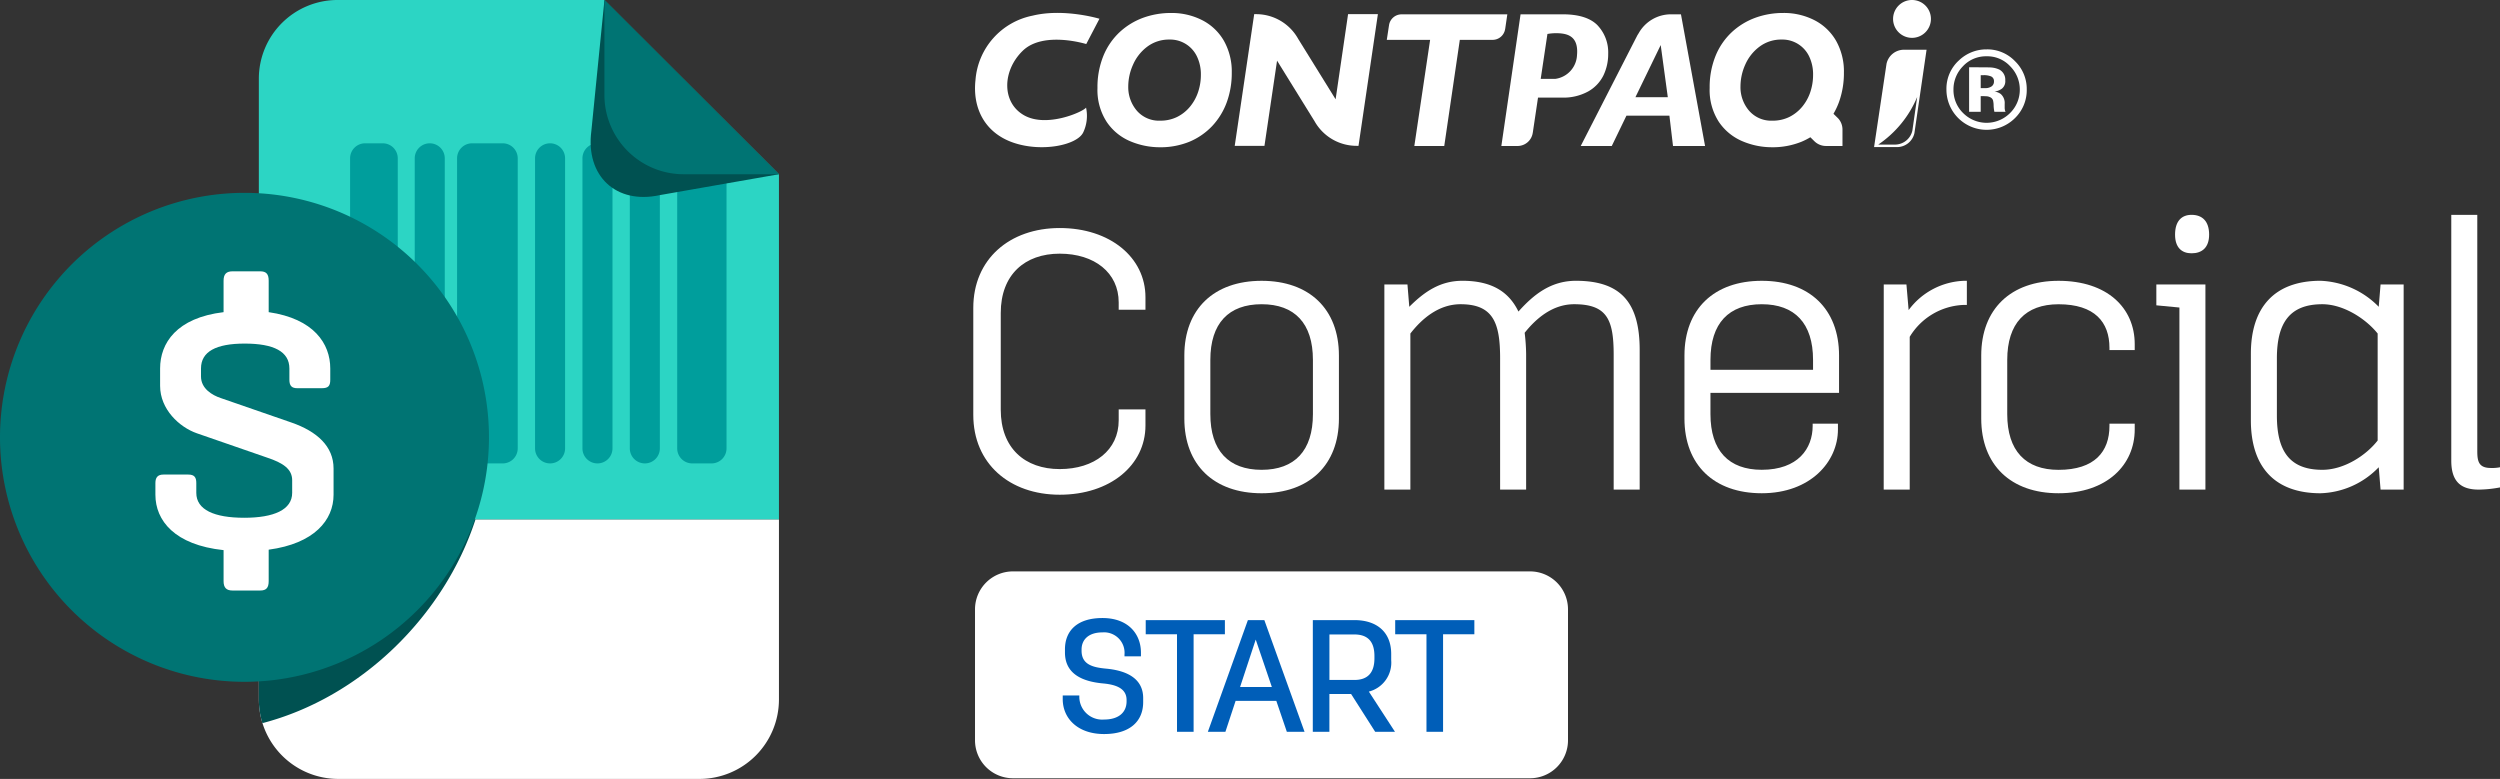 <svg xmlns="http://www.w3.org/2000/svg" xmlns:xlink="http://www.w3.org/1999/xlink" width="401.559" height="125.115" viewBox="0 0 401.559 125.115"><rect x="0" y="0" width="401.559" height="125.115" fill="#333333" stroke="none"/><defs><clipPath id="a"><rect width="401.559" height="125.115" fill="none"/></clipPath></defs><g clip-path="url(#a)"><path d="M106.258,37.721c0-7.824,5.825-12.826,13.886-12.826s13.77,4.707,13.77,11.121v2h-4.3V36.839c0-4.765-3.883-7.826-9.473-7.826s-9.472,3.354-9.472,9.534V54.079c0,6.179,3.883,9.534,9.472,9.534s9.473-3.06,9.473-7.827V54.022h4.3V56.61c0,6.413-5.708,11.121-13.77,11.121s-13.886-5-13.886-12.826Z" transform="translate(50.075 11.732)" fill="#fff"/><path d="M129.3,42.658c0-7.474,4.765-12,12.414-12s12.416,4.53,12.416,12V52.777c0,7.474-4.767,12.006-12.416,12.006S129.3,60.251,129.3,52.777Zm4.177,9.415c0,5.884,2.943,8.944,8.238,8.944s8.238-3.06,8.238-8.944V43.364c0-5.884-2.941-8.944-8.238-8.944s-8.238,3.06-8.238,8.944Z" transform="translate(60.933 14.446)" fill="#fff"/><path d="M151.137,31.242h3.708l.294,3.59c2.529-2.529,5.06-4.177,8.532-4.177,4.707,0,7.473,1.766,9,4.942,2.47-2.766,5.236-4.942,9.238-4.942,7.355,0,10.237,3.647,10.237,11.12V64.192h-4.177V42.54c0-5.648-1.059-8.12-6.354-8.12-3.472,0-6.119,2.3-7.943,4.589a30.382,30.382,0,0,1,.235,3.356V64.192h-4.178V43.128c0-5.648-1.059-8.708-6.354-8.708-3.531,0-6.237,2.354-8.061,4.707V64.192h-4.178Z" transform="translate(71.225 14.446)" fill="#fff"/><path d="M183.9,42.657c0-7.473,4.767-12,12.416-12s12.415,4.53,12.415,12v6H188.075v3.412c0,5.884,2.943,8.944,8.238,8.944,5.825,0,8.179-3.413,8.179-7.062V53.6h4.061v.942c0,5.177-4.414,10.239-12.239,10.239-7.649,0-12.416-4.533-12.416-12.006Zm20.654,2.3V43.364c0-5.884-2.943-8.944-8.238-8.944s-8.238,3.06-8.238,8.944v1.589Z" transform="translate(86.664 14.446)" fill="#fff"/><path d="M205.656,31.242H209.3l.353,4.12a11.568,11.568,0,0,1,9-4.707h.353v3.883h-.647a10.587,10.587,0,0,0-8.532,5.12V64.192h-4.178Z" transform="translate(96.918 14.446)" fill="#fff"/><path d="M216.3,42.658c0-7.473,4.765-12,12.415-12,7.827,0,12.239,4.353,12.239,10.18v.94h-4.059v-.353c0-4.118-2.354-7-8.18-7-5.3,0-8.238,3.06-8.238,8.944v8.708c0,5.884,2.943,8.945,8.238,8.945,5.826,0,8.18-2.943,8.18-7.062V53.6h4.059v.942c0,5.648-4.412,10.239-12.239,10.239-7.649,0-12.415-4.531-12.415-12Z" transform="translate(101.933 14.446)" fill="#fff"/><path d="M239.123,38.343l-3.706-.353V34.634H243.3V67.586h-4.178Zm-.7-11.71c0-2.176,1.059-3.178,2.647-3.178,1.707,0,2.825,1,2.825,3.178,0,2.058-1.118,3-2.825,3-1.587,0-2.647-.942-2.647-3" transform="translate(110.943 11.053)" fill="#fff"/><path d="M245.737,42.364c0-7.473,3.825-11.71,11.18-11.71a13.8,13.8,0,0,1,9.356,4.178l.294-3.59h3.708v32.95h-3.708l-.294-3.588a13.5,13.5,0,0,1-9.356,4.178c-7.355,0-11.18-4.237-11.18-11.71Zm4.178,9.944c0,5.648,2,8.708,7.3,8.708,3.53,0,7.061-2.354,8.885-4.707V39.127c-1.882-2.354-5.473-4.707-8.885-4.707-5.3,0-7.3,3.06-7.3,8.708Z" transform="translate(115.807 14.446)" fill="#fff"/><path d="M267.616,23.455h4.178V61.408c0,1.648.235,2.707,2.176,2.707A6.448,6.448,0,0,0,275.442,64v3.237a19.146,19.146,0,0,1-3.412.352c-2.943,0-4.414-1.354-4.414-4.648Z" transform="translate(126.117 11.053)" fill="#fff"/><path d="M41.028,98.393h58A12.768,12.768,0,0,0,111.8,85.626V56.7H28.26V85.626A12.767,12.767,0,0,0,41.028,98.393" transform="translate(13.318 26.721)" fill="#fff"/><path d="M97.772,13.984,83.767,0H40.906A12.638,12.638,0,0,0,28.259,12.628V83.415H111.8V27.989Z" transform="translate(13.317 -0.001)" fill="#2cd5c4"/><path d="M76.344,67.062h3.1a2.412,2.412,0,0,0,2.411-2.411V18.059a2.412,2.412,0,0,0-2.411-2.413h-3.1a2.412,2.412,0,0,0-2.411,2.413V64.651a2.412,2.412,0,0,0,2.411,2.411" transform="translate(34.842 7.373)" fill="#009e9c"/><path d="M71.171,67.062h0a2.412,2.412,0,0,0,2.413-2.411V18.059a2.412,2.412,0,0,0-2.413-2.413h0a2.412,2.412,0,0,0-2.411,2.413V64.651a2.412,2.412,0,0,0,2.411,2.411" transform="translate(32.404 7.373)" fill="#009e9c"/><path d="M66,67.062h0a2.412,2.412,0,0,0,2.413-2.411V18.059A2.412,2.412,0,0,0,66,15.646h0a2.412,2.412,0,0,0-2.411,2.413V64.651A2.412,2.412,0,0,0,66,67.062" transform="translate(29.966 7.373)" fill="#009e9c"/><path d="M60.825,67.062h0a2.412,2.412,0,0,0,2.413-2.411V18.059a2.412,2.412,0,0,0-2.413-2.413h0a2.412,2.412,0,0,0-2.411,2.413V64.651a2.412,2.412,0,0,0,2.411,2.411" transform="translate(27.528 7.373)" fill="#009e9c"/><path d="M47.689,67.062h0a2.412,2.412,0,0,0,2.413-2.411V18.059a2.412,2.412,0,0,0-2.413-2.413h0a2.412,2.412,0,0,0-2.411,2.413V64.651a2.412,2.412,0,0,0,2.411,2.411" transform="translate(21.338 7.373)" fill="#009e9c"/><path d="M40.632,67.062h2.835a2.412,2.412,0,0,0,2.411-2.411V18.059a2.412,2.412,0,0,0-2.411-2.413H40.632a2.412,2.412,0,0,0-2.411,2.413V64.651a2.412,2.412,0,0,0,2.411,2.411" transform="translate(18.012 7.373)" fill="#009e9c"/><path d="M52.313,67.062H57.23a2.412,2.412,0,0,0,2.411-2.411V18.059a2.412,2.412,0,0,0-2.411-2.413H52.313A2.412,2.412,0,0,0,49.9,18.059V64.651a2.412,2.412,0,0,0,2.411,2.411" transform="translate(23.517 7.373)" fill="#009e9c"/><path d="M75.6,31.339l19.123-3.35L66.7,0,64.6,21.023c-.964,7.24,3.962,11.858,11,10.316" transform="translate(30.388 -0.001)" fill="#005151"/><path d="M78.733,27.989H94.017L65.987,0V15.263A12.737,12.737,0,0,0,78.733,27.989" transform="translate(31.097 -0.001)" fill="#007473"/><path d="M63.063,56.7H28.26V85.634a12.76,12.76,0,0,0,.575,3.8C44.757,85.272,58.04,72.138,63.063,56.7" transform="translate(13.318 26.721)" fill="#005151"/><path d="M78.54,60.266A39.27,39.27,0,1,1,39.269,21.054,39.241,39.241,0,0,1,78.54,60.266" transform="translate(0 9.921)" fill="#007473"/><path d="M38.488,45.228c0-2.713-2.494-4-7.174-4-4.605,0-7.024,1.283-7.024,4v1.283c0,1.96,1.814,3.015,3.174,3.468L38.789,53.9c4.153,1.433,6.794,3.846,6.794,7.39v4.221c0,4.071-3.1,7.842-10.421,8.822v5.052c0,1.053-.375,1.507-1.357,1.507H29.35c-.981,0-1.433-.453-1.433-1.507V74.406c-7.854-.83-10.951-4.749-10.951-8.9V63.624c0-.9.38-1.357,1.286-1.357h4c.983,0,1.283.452,1.283,1.357v1.583c0,2.713,2.87,4,7.7,4,4.755,0,7.7-1.283,7.7-4V63.171c0-1.808-1.508-2.79-4-3.618L23.613,55.632c-2.8-.981-5.891-3.844-5.891-7.614V45.228c0-4.07,2.644-8.142,10.194-9.047V31.13c0-1.055.452-1.508,1.433-1.508h4.456c.981,0,1.357.453,1.357,1.508v5.051c7.25,1.055,9.891,5.051,9.891,9.047v1.81c0,.981-.3,1.358-1.358,1.358H39.769c-.9,0-1.281-.377-1.281-1.358Z" transform="translate(7.995 13.959)" fill="#fff"/><path d="M223.471,16.467A6.454,6.454,0,0,1,212.5,11.831a6.143,6.143,0,0,1,2.035-4.695,6.355,6.355,0,0,1,4.424-1.746,6.158,6.158,0,0,1,4.559,1.9,6.213,6.213,0,0,1,1.882,4.54,6.262,6.262,0,0,1-1.929,4.636m-8.3-8.38a5.27,5.27,0,0,0-1.54,3.744,5.16,5.16,0,0,0,1.562,3.8,5.315,5.315,0,0,0,7.514,0,5.237,5.237,0,0,0,1.577-3.8,5.293,5.293,0,0,0-1.562-3.744A5.008,5.008,0,0,0,218.959,6.5a5.073,5.073,0,0,0-3.791,1.585m.973,7.328V8.26c.437,0,1.109,0,2,.019.87,0,1.362,0,1.457.016A3.754,3.754,0,0,1,221,8.639a1.831,1.831,0,0,1,.95,1.729,1.534,1.534,0,0,1-.5,1.3,2.494,2.494,0,0,1-1.239.5,2.057,2.057,0,0,1,1.017.394,1.931,1.931,0,0,1,.628,1.6V14.8a.794.794,0,0,0,.022.207,1.229,1.229,0,0,0,.038.228l.076.179h-1.791a5.765,5.765,0,0,1-.121-.978,3.639,3.639,0,0,0-.1-.872.875.875,0,0,0-.531-.518,1.517,1.517,0,0,0-.643-.128l-.415-.022h-.388v2.519Zm3.409-5.722a2.923,2.923,0,0,0-1.083-.156h-.46v2.079h.721a1.7,1.7,0,0,0,1.028-.28.952.952,0,0,0,.38-.833.8.8,0,0,0-.586-.811" transform="translate(100.143 2.54)" fill="#fff"/><path d="M129.807,22.986a12.2,12.2,0,0,1-4.71-.958,8.548,8.548,0,0,1-3.79-3.1,9.392,9.392,0,0,1-1.492-5.458,13.378,13.378,0,0,1,.956-5.182,10.788,10.788,0,0,1,2.614-3.8,11.2,11.2,0,0,1,3.765-2.3,13,13,0,0,1,4.484-.769,10.76,10.76,0,0,1,5.017,1.162A8.439,8.439,0,0,1,140.131,5.9a10.045,10.045,0,0,1,1.255,5.082,13.686,13.686,0,0,1-.8,4.767,11.167,11.167,0,0,1-2.338,3.822,10.757,10.757,0,0,1-3.655,2.525,12.357,12.357,0,0,1-4.782.892m1.57-17.3A5.786,5.786,0,0,0,127.8,6.839a7.206,7.206,0,0,0-2.27,2.881,8.552,8.552,0,0,0-.771,3.487,5.827,5.827,0,0,0,1.368,3.893,4.7,4.7,0,0,0,3.771,1.615,6.044,6.044,0,0,0,2.712-.6,6.363,6.363,0,0,0,2.083-1.665,7.33,7.33,0,0,0,1.3-2.382,8.632,8.632,0,0,0,.431-2.714,6.61,6.61,0,0,0-.639-2.968,4.765,4.765,0,0,0-4.412-2.7" transform="translate(56.465 0.667)" fill="#fff"/><path d="M155.824,22.713,158.36,5.664H151.4l.337-2.208v0l.012-.059a2.041,2.041,0,0,1,2.027-1.829H170.76l-.344,2.351-.013.047a2.039,2.039,0,0,1-2.011,1.7H163.13l-2.5,17.049Z" transform="translate(71.351 0.736)" fill="#fff"/><path d="M179.361,3.33c-1.14-1.171-3.019-1.766-5.582-1.766h-6.785l-3.085,21.149h2.619a2.471,2.471,0,0,0,2.426-2.127l.01-.044.834-5.6h3.839a8.256,8.256,0,0,0,4.23-.995,6.015,6.015,0,0,0,2.432-2.556,7.932,7.932,0,0,0,.772-3.5,6.312,6.312,0,0,0-1.71-4.557m-3.3,4.768a4.029,4.029,0,0,1-3.506,3.834h-2.325l1.08-7.215a7.951,7.951,0,0,1,1.966-.107c1.286.1,3.051.5,2.785,3.488" transform="translate(77.244 0.736)" fill="#fff"/><path d="M153.006,1.55l-2,13.674-6.022-9.719a7.724,7.724,0,0,0-6.774-3.955l-.09-.01h-.191L134.8,22.7h4.776L141.6,9.017l6.023,9.729A7.741,7.741,0,0,0,154.4,22.7l.088.006h.193L157.795,1.55Zm-1.991,13.68h0Z" transform="translate(63.526 0.725)" fill="#fff"/><path d="M188.673,1.564h-1.635a5.938,5.938,0,0,0-5.16,3.041l-.174.275c-.047.091-.077.138-.077.138l-9.053,17.695h4.986l2.358-4.874h6.9l.578,4.874h5.148Zm-7.315,13.313L185.42,6.5l1.14,8.374Z" transform="translate(81.329 0.736)" fill="#fff"/><path d="M207.205,18.263l-.667-.653a11.728,11.728,0,0,0,.877-1.861,13.761,13.761,0,0,0,.8-4.767A10.023,10.023,0,0,0,206.964,5.9a8.438,8.438,0,0,0-3.48-3.322,10.753,10.753,0,0,0-5.018-1.161,12.973,12.973,0,0,0-4.477.769,11.2,11.2,0,0,0-3.769,2.3,10.752,10.752,0,0,0-2.613,3.8,13.35,13.35,0,0,0-.956,5.182,9.38,9.38,0,0,0,1.487,5.458,8.591,8.591,0,0,0,3.793,3.1,12.155,12.155,0,0,0,4.71.959,12.344,12.344,0,0,0,4.783-.893,10.847,10.847,0,0,0,1.4-.714l.637.627a2.644,2.644,0,0,0,1.876.775h2.647V20.136a2.64,2.64,0,0,0-.775-1.873m-10.472.453a4.7,4.7,0,0,1-3.768-1.617,5.809,5.809,0,0,1-1.368-3.893,8.583,8.583,0,0,1,.764-3.485,7.22,7.22,0,0,1,2.276-2.881,5.787,5.787,0,0,1,3.575-1.153,4.757,4.757,0,0,1,4.411,2.7,6.62,6.62,0,0,1,.636,2.969,8.656,8.656,0,0,1-.428,2.713,7.3,7.3,0,0,1-1.3,2.383,6.423,6.423,0,0,1-2.082,1.665,6.031,6.031,0,0,1-2.712.6" transform="translate(87.961 0.667)" fill="#fff"/><path d="M124.312,6.411s-6.884-2.142-10.2,1.081-3.4,8.349.25,10.381,9.509-.612,9.919-1.255a6.21,6.21,0,0,1-.456,3.99c-.987,2.048-6.66,3.219-11.238,1.638-4.605-1.589-6.56-5.583-6.065-10.058a11.434,11.434,0,0,1,9.154-10.334c5.033-1.234,10.758.494,10.758.494Z" transform="translate(50.164 0.664)" fill="#fff"/><path d="M209.716,0a3.04,3.04,0,1,0,3.038,3.04A3.039,3.039,0,0,0,209.716,0" transform="translate(97.399 -0.001)" fill="#fff"/><path d="M209.4,5.43a2.865,2.865,0,0,0-2.8,2.257l-2,13.381h3.68a2.86,2.86,0,0,0,2.8-2.233l1.951-13.4Zm1.352,12.99a2.873,2.873,0,0,1-2.8,2.247l-2.692.006a17.2,17.2,0,0,0,6.262-7.648Z" transform="translate(96.42 2.558)" fill="#fff"/><path d="M195.6,95.606h-83.06a6.093,6.093,0,0,1-6.094-6.094V68.476a6.094,6.094,0,0,1,6.094-6.094H195.6a6.1,6.1,0,0,1,6.094,6.094V89.512a6.094,6.094,0,0,1-6.094,6.094" transform="translate(50.164 29.398)" fill="#fff"/><path d="M116.022,79.907h2.666v.281a3.669,3.669,0,0,0,3.975,3.59c2.408,0,3.615-1.2,3.615-2.922V80.65c0-1.795-1.539-2.461-3.743-2.667-3.154-.281-6.154-1.409-6.154-4.971V72.5c0-2.9,1.873-5.026,6.025-5.026,4.231,0,6.179,2.666,6.179,5.539v.614h-2.641v-.281a3.288,3.288,0,0,0-3.538-3.565c-2.307,0-3.357,1.231-3.357,2.744v.2c0,2.18,1.717,2.667,3.869,2.872,2.9.256,6.026,1.308,6.026,4.743v.64c0,3.076-2.129,5.129-6.281,5.129-4.206,0-6.641-2.488-6.641-5.616Z" transform="translate(54.677 31.796)" fill="#005eb8"/><path d="M130.107,69.98h-5.024V67.7H137.8V69.98h-5.026V85.645h-2.666Z" transform="translate(58.947 31.903)" fill="#005eb8"/><path d="M138.3,67.7h2.641l6.46,17.946h-2.845l-1.692-4.973h-6.538l-1.64,4.973h-2.819Zm3.846,10.743-2.589-7.615-2.513,7.615Z" transform="translate(62.142 31.903)" fill="#005eb8"/><path d="M143.327,67.7h6.666c3.64,0,5.922,1.948,5.922,5.435v1a4.8,4.8,0,0,1-3.59,5.049l4.2,6.462h-3.179l-3.871-6.076h-3.487v6.076h-2.666Zm6.666,9.615c2.076,0,3.229-1.077,3.229-3.487v-.359c0-2.41-1.153-3.462-3.229-3.462h-4v7.308Z" transform="translate(67.545 31.903)" fill="#005eb8"/><path d="M157.343,69.98h-5.024V67.7h12.716V69.98h-5.026V85.645h-2.666Z" transform="translate(71.782 31.903)" fill="#005eb8"/></g></svg>